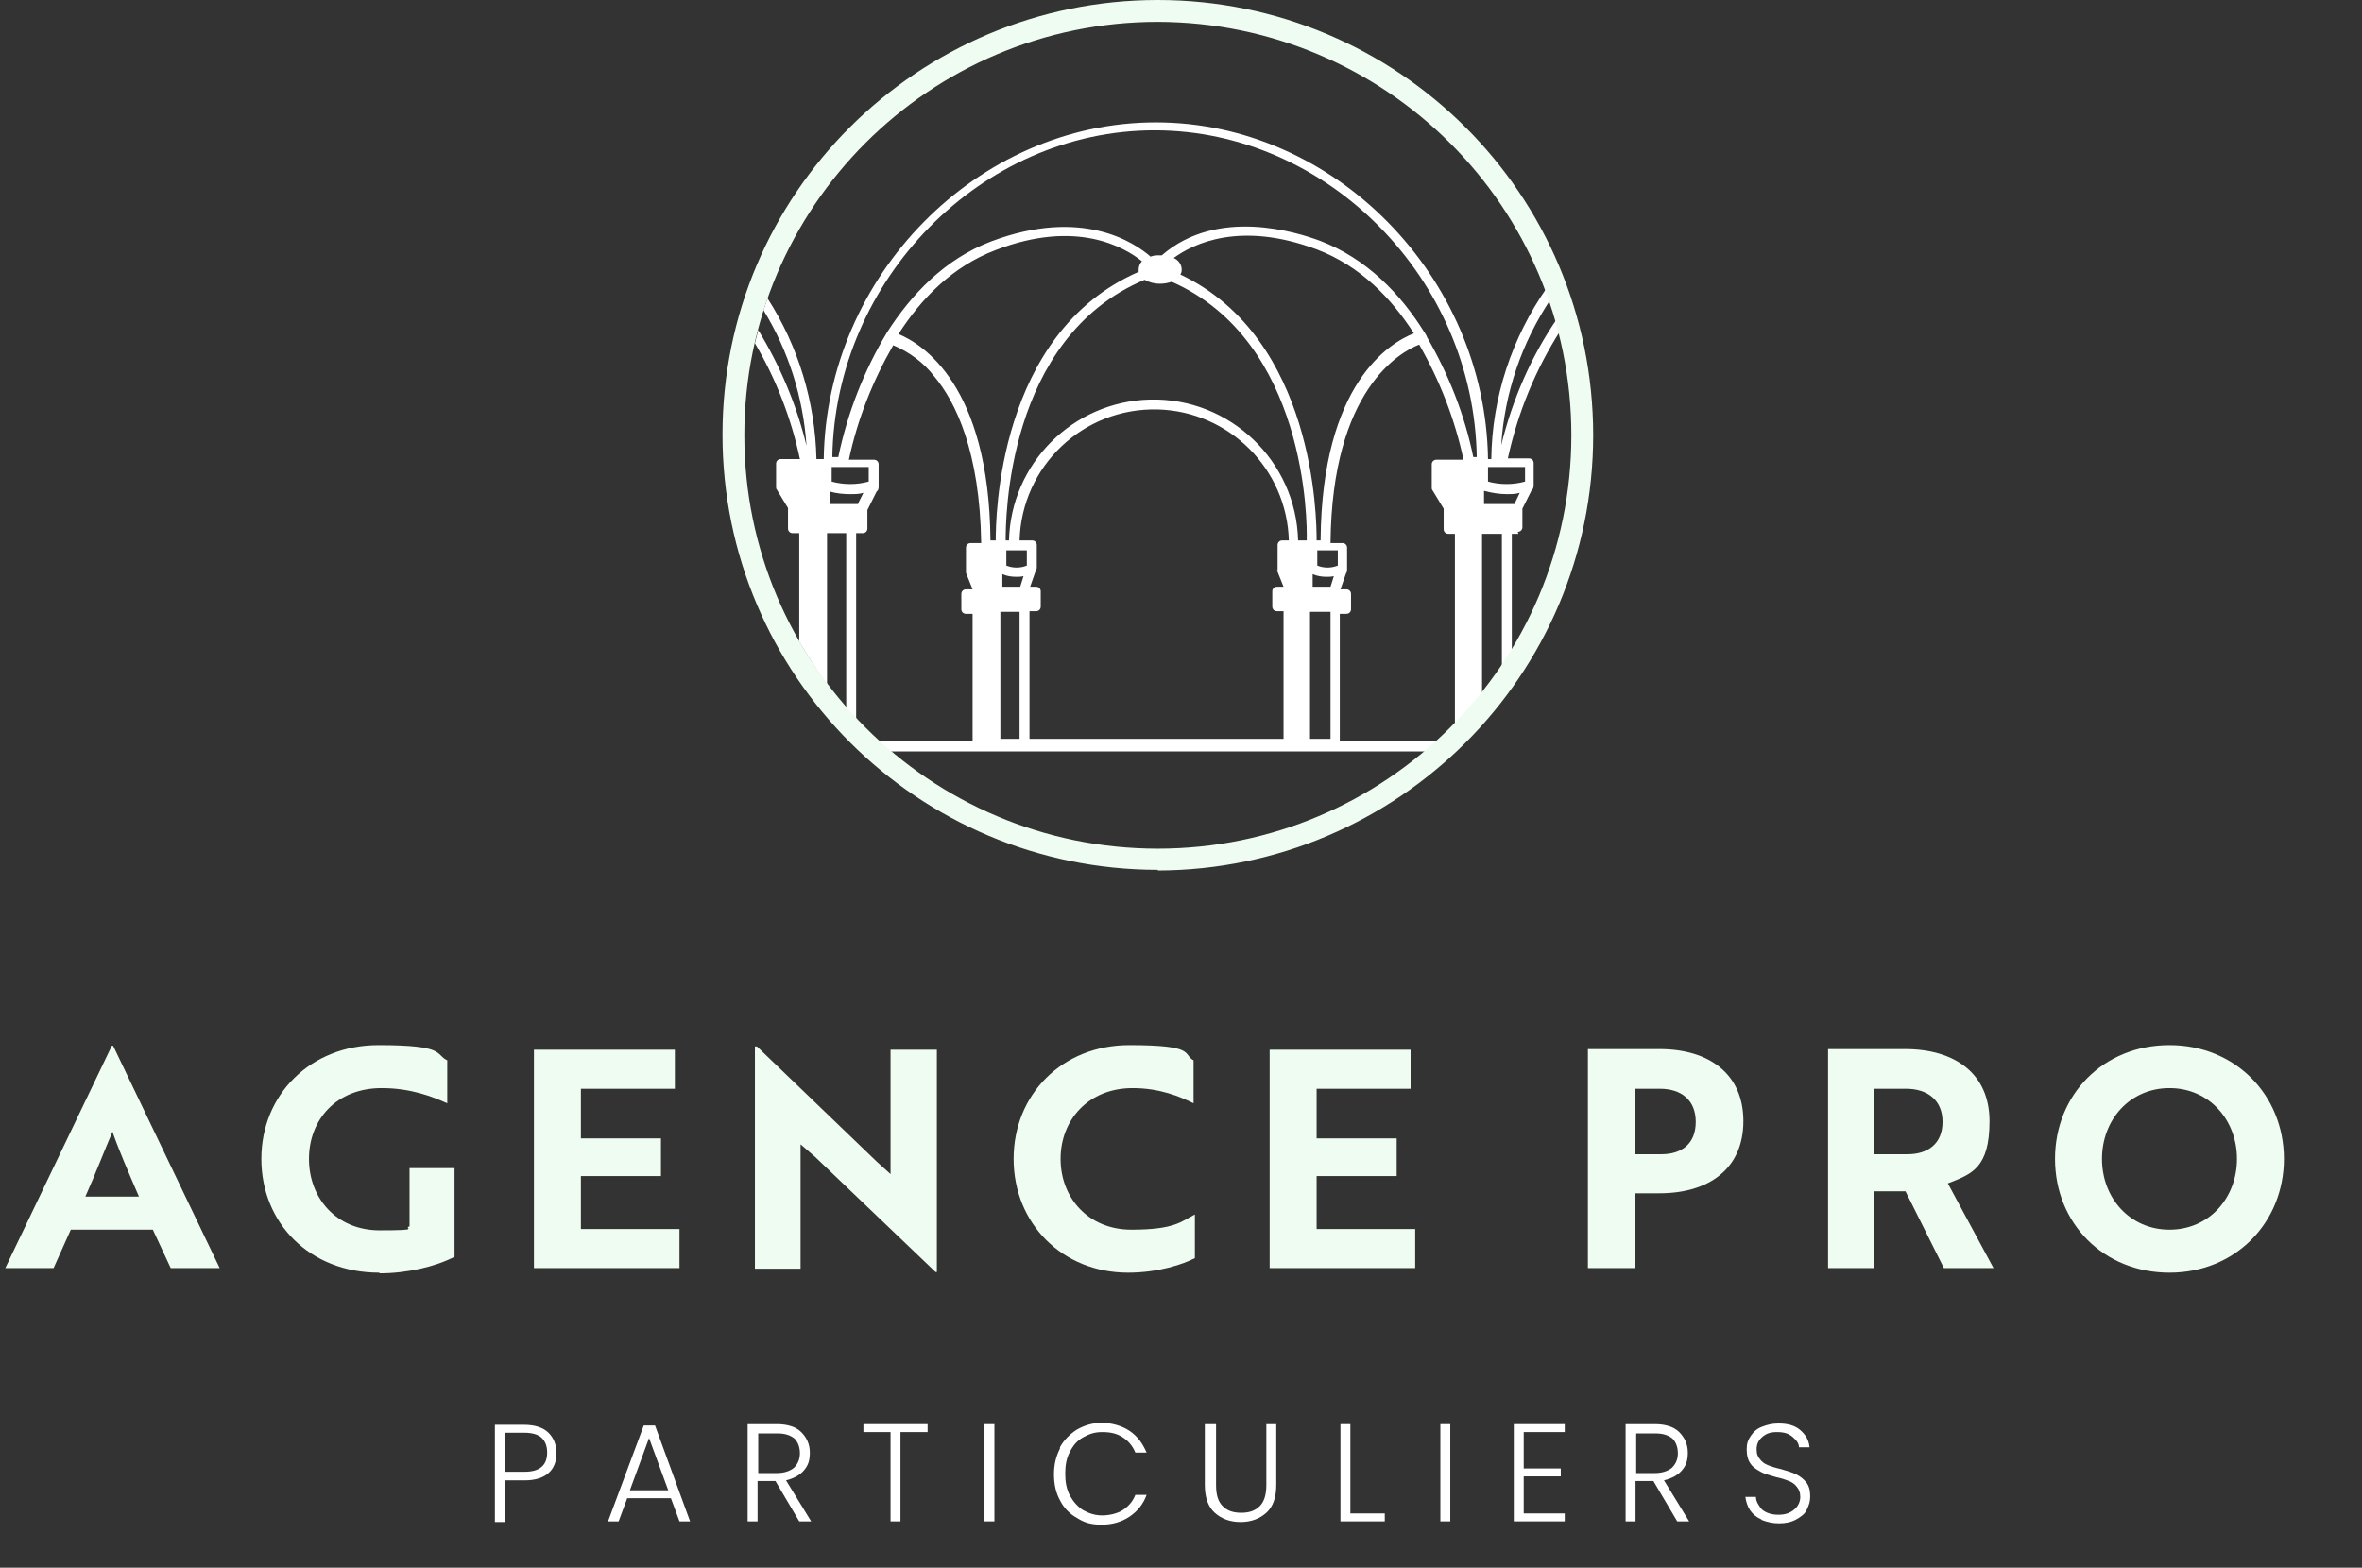 <?xml version="1.0" encoding="UTF-8"?>
<svg xmlns="http://www.w3.org/2000/svg" id="Calque_1" version="1.1" viewBox="0 0 357 237">
  <rect x="0" y="0" width="357" height="237" fill="#333333" stroke="none"/>
  <g id="Groupe_6156">
    <g id="Groupe_6157">
      <g id="AGENCE_PRO">
        <g>
          <path d="M16.8,158.1h.3l16.1,33.6h-7.4l-2.7-5.8h-12.4l-2.6,5.8H.8l16.1-33.6ZM21,180.9c-1.5-3.5-3-6.9-4-9.8-1,2.3-2.7,6.7-4.1,9.8h8.1Z" fill="#effcf1"></path>
        </g>
        <g>
          <path d="M57.3,192.4c-10.5,0-17.8-7.5-17.8-17.2s7.4-17.2,17.7-17.2,8.5,1.4,10.4,2.3v6.5c-2.2-1-5.5-2.3-9.9-2.3-6.9,0-11,4.8-11,10.7s4.1,10.8,10.7,10.8,3.4-.3,4.5-.6v-8.8h6.8v13.4c-2.9,1.5-7.2,2.5-11.3,2.5Z" fill="#effcf1"></path>
        </g>
        <g>
          <path d="M80.7,191.8v-33.1h21.3v5.9h-14.2v7.5h12.1v5.7h-12.1v8h14.9v5.9h-22Z" fill="#effcf1"></path>
        </g>
        <g>
          <path d="M141.4,192.3l-18.2-17.4-2.2-1.9v18.8h-6.9v-33.6h.3l18.1,17.4,2.1,1.9v-18.8h7v33.6h-.2Z" fill="#effcf1"></path>
        </g>
        <g>
          <path d="M180.4,166.8c-2-1-5.1-2.3-9.2-2.3-6.7,0-10.9,4.8-10.9,10.7s4.2,10.7,10.7,10.7,7.5-1.2,9.6-2.3v6.6c-1.7.9-5.5,2.2-10.1,2.2-10,0-17.3-7.5-17.3-17.2s7.3-17.2,17.5-17.2,8,1.4,9.7,2.3v6.5Z" fill="#effcf1"></path>
        </g>
        <g>
          <path d="M191.9,191.8v-33.1h21.3v5.9h-14.2v7.5h12.1v5.7h-12.1v8h14.9v5.9h-22Z" fill="#effcf1"></path>
        </g>
        <g>
          <path d="M247.1,180.4v11.3h-7.1v-33.1h10.8c7.6,0,12.7,3.8,12.7,10.9s-5.1,10.9-12.7,10.9h-3.7ZM247.1,164.6v9.9h4c3.1,0,5.2-1.6,5.2-4.9s-2.2-5-5.4-5h-3.9Z" fill="#effcf1"></path>
          <path d="M287.9,158.6c7.7,0,12.8,3.8,12.8,10.9s-2.7,8-6.3,9.4l6.9,12.8h-7.5l-5.8-11.6h-4.8v11.6h-6.9v-33.1h11.6ZM283.2,164.6v9.9h5.1c3.1,0,5.3-1.6,5.3-4.9s-2.3-5-5.5-5h-4.9Z" fill="#effcf1"></path>
        </g>
        <g>
          <path d="M327.9,158c10,0,17.3,7.6,17.3,17.2s-7.3,17.2-17.3,17.2-17.3-7.5-17.3-17.2,7.3-17.2,17.3-17.2ZM327.9,185.9c6,0,10.2-4.8,10.2-10.7s-4.2-10.7-10.2-10.7-10.2,4.8-10.2,10.7,4.2,10.7,10.2,10.7Z" fill="#effcf1"></path>
        </g>
      </g>
      <g id="PARTICULIERS">
        <g>
          <path d="M83,222.6c-.8.8-2.1,1.2-3.7,1.2h-3v6.3h-1.5v-14.7h4.4c1.6,0,2.9.4,3.7,1.2.8.8,1.2,1.8,1.2,3.1s-.4,2.3-1.2,3ZM82.7,219.6c0-1-.3-1.7-.8-2.2-.5-.5-1.4-.8-2.6-.8h-3v5.9h3c2.3,0,3.4-1,3.4-2.9Z" fill="#fff"></path>
        </g>
        <g>
          <path d="M101.5,226.5h-6.7l-1.3,3.5h-1.6l5.4-14.5h1.7l5.3,14.5h-1.6l-1.3-3.5ZM101,225.3l-2.9-7.9-2.9,7.9h5.8Z" fill="#fff"></path>
          <path d="M120.8,230l-3.6-6.1h-2.7v6.1h-1.5v-14.7h4.4c1.6,0,2.9.4,3.7,1.2s1.3,1.8,1.3,3.1-.3,2-.9,2.7c-.6.7-1.5,1.2-2.7,1.5l3.8,6.2h-1.8ZM114.4,222.7h3c1.1,0,2-.3,2.6-.8.6-.6.9-1.3.9-2.2s-.3-1.7-.8-2.2c-.6-.5-1.4-.8-2.6-.8h-2.9v6.1Z" fill="#fff"></path>
          <path d="M140.2,215.3v1.2h-4.1v13.5h-1.5v-13.5h-4.1v-1.2h9.6Z" fill="#fff"></path>
          <path d="M150.3,215.3v14.7h-1.5v-14.7h1.5Z" fill="#fff"></path>
        </g>
        <g>
          <path d="M160.2,218.8c.6-1.1,1.5-2,2.6-2.7,1.1-.6,2.3-1,3.7-1s3,.4,4.2,1.2,2,1.9,2.6,3.3h-1.7c-.4-1-1.1-1.8-1.9-2.3-.9-.6-1.9-.8-3.1-.8s-2,.3-2.9.8c-.9.5-1.5,1.2-2,2.2-.5.9-.7,2-.7,3.3s.2,2.3.7,3.3c.5.9,1.2,1.7,2,2.2.9.5,1.8.8,2.9.8s2.3-.3,3.1-.8c.9-.6,1.5-1.3,1.9-2.3h1.7c-.5,1.4-1.4,2.5-2.6,3.3-1.2.8-2.6,1.2-4.2,1.2s-2.6-.3-3.7-1c-1.1-.6-2-1.5-2.6-2.7-.6-1.1-.9-2.4-.9-3.9s.3-2.7.9-3.9Z" fill="#fff"></path>
        </g>
        <g>
          <path d="M183.8,215.3v9.2c0,1.5.3,2.5,1,3.2s1.6,1,2.8,1,2.1-.3,2.8-1c.7-.7,1-1.8,1-3.2v-9.2h1.5v9.2c0,1.9-.5,3.3-1.5,4.2-1,.9-2.3,1.4-3.9,1.4s-2.9-.5-3.9-1.4c-1-.9-1.5-2.3-1.5-4.2v-9.2h1.5Z" fill="#fff"></path>
          <path d="M204,228.8h5.3v1.2h-6.7v-14.7h1.5v13.5Z" fill="#fff"></path>
          <path d="M219.2,215.3v14.7h-1.5v-14.7h1.5Z" fill="#fff"></path>
          <path d="M230.3,216.5v5.5h5.6v1.2h-5.6v5.6h6.2v1.2h-7.7v-14.7h7.7v1.2h-6.2Z" fill="#fff"></path>
          <path d="M253.5,230l-3.6-6.1h-2.7v6.1h-1.5v-14.7h4.4c1.6,0,2.9.4,3.7,1.2s1.3,1.8,1.3,3.1-.3,2-.9,2.7c-.6.7-1.5,1.2-2.7,1.5l3.8,6.2h-1.8ZM247.1,222.7h3c1.1,0,2-.3,2.6-.8.6-.6.9-1.3.9-2.2s-.3-1.7-.8-2.2c-.6-.5-1.4-.8-2.6-.8h-2.9v6.1Z" fill="#fff"></path>
        </g>
        <g>
          <path d="M266.2,229.7c-.7-.3-1.3-.8-1.7-1.4-.4-.6-.6-1.3-.7-2h1.6c0,.7.4,1.3.9,1.9.6.5,1.4.8,2.5.8s1.8-.3,2.4-.8.9-1.2.9-1.9-.2-1.1-.5-1.5-.7-.7-1.2-.9c-.5-.2-1.1-.4-2-.6-1-.3-1.8-.5-2.3-.8s-1.1-.6-1.5-1.2c-.4-.5-.6-1.3-.6-2.2s.2-1.4.6-2,.9-1.1,1.7-1.4,1.5-.5,2.5-.5c1.4,0,2.5.3,3.3,1s1.3,1.5,1.4,2.6h-1.6c0-.6-.4-1.1-1-1.6-.6-.5-1.3-.7-2.3-.7s-1.6.2-2.2.7c-.6.5-.9,1.1-.9,1.9s.2,1.1.5,1.5.7.7,1.2.9c.5.2,1.1.4,2,.6,1,.3,1.7.5,2.3.8s1.1.7,1.5,1.2c.4.5.6,1.2.6,2.1s-.2,1.3-.5,2-.9,1.1-1.6,1.5c-.7.4-1.6.6-2.6.6s-1.8-.2-2.6-.5Z" fill="#fff"></path>
        </g>
      </g>
      <path id="Tracé_10885" d="M229.4,80.4c.4,0,.7-.3.7-.7v-2.8s0,0,0,0l1.4-2.8c.2-.1.3-.4.3-.7,0,0,0-.1,0-.2v-3.2c0-.4-.3-.7-.7-.7h-3.2c1.5-6.9,4.2-13.5,8-19.4-.2-.6-.3-1.2-.5-1.8-4,5.8-6.8,12.3-8.5,19.2.5-7.9,3.1-15.5,7.5-22.1-.2-.6-.4-1.1-.6-1.7-5.3,7.6-8.3,16.6-8.4,25.9h-.5c-.4-27.6-23.2-50.9-50.2-50.9s-49.8,23.2-50.2,50.9h-1.1c-.2-8.6-2.7-17-7.4-24.3-.2.6-.4,1.2-.6,1.8,3.8,6.2,6,13.2,6.5,20.5-1.5-6.2-4-12.1-7.3-17.5-.2.7-.3,1.3-.5,2,3.2,5.4,5.5,11.4,6.8,17.5h-2.9c-.4,0-.7.3-.7.7v3.5c0,.1,0,.3.1.4l1.7,2.8c0,0,0,.2,0,.3v2.8c0,.4.3.7.7.7h1v16.4c1.3,2.2,2.7,4.4,4.2,6.5v-22.9h2.9v26.5c.5.6,1,1.1,1.5,1.6v-28.1h1c.4,0,.7-.3.7-.7v-2.8s0,0,0,0l1.4-2.8c.2-.1.3-.4.3-.7,0,0,0-.1,0-.2v-3.2c0-.4-.3-.7-.7-.7h-3.8c1.3-6.1,3.6-11.9,6.7-17.3,2.4,1,4.6,2.6,6.2,4.7,3.2,3.8,6.9,11.3,7.1,25.2h-1.6c-.4,0-.7.3-.7.7v3.5c0,0,0,.2,0,.3l1,2.5h-1c-.4,0-.7.3-.7.7v2.3c0,.4.3.7.7.7h1v19.3h-14.5c.5.5,1.1,1,1.6,1.5h82.1c.6-.5,1.1-1,1.6-1.5h-15.3v-19.3h1c.4,0,.7-.3.7-.7v-2.3c0-.4-.3-.7-.7-.7h-.9l.8-2.3c.1-.2.2-.4.2-.6,0,0,0-.1,0-.2v-3.2c0-.4-.3-.7-.7-.7h-1.8c.2-23.3,10.6-28.9,13.4-30,3.1,5.4,5.4,11.3,6.7,17.4h-4.1c-.4,0-.7.3-.7.7v3.5c0,.1,0,.3.1.4l1.7,2.8c0,0,0,.2,0,.3v2.8c0,.4.3.7.7.7h1v29.4c1.5-1.5,2.8-3,4.1-4.6v-24.8h3v20.8c.5-.7,1-1.5,1.5-2.2v-18.6h1ZM129.7,76.2h-4.3v-1.9c1,.3,2.1.4,3.1.4.7,0,1.4,0,2-.2l-.8,1.6ZM131.3,70.6v2.2c-1.8.5-3.8.5-5.6,0v-2.2h5.6ZM149.7,81.7c-.2-23.5-10.3-29.7-13.9-31.2,3.4-5.3,8.1-10.2,14.7-12.7,12.2-4.7,19.5-.4,22.1,1.7-.3.3-.5.8-.5,1.2,0,.1,0,.3,0,.4-21.4,9.3-21.6,37.4-21.6,40.6h-.9ZM154.1,111.7h-2.9v-19.2h2.9v19.2ZM154.1,88.7h-2.6v-1.9c.7.3,1.4.4,2.1.4.4,0,.7,0,1.1-.1l-.5,1.6ZM155.2,85.5c-1,.4-2.1.4-3.1,0v-2.3h3.1v2.3ZM193,86.2l1,2.5h-1c-.4,0-.7.3-.7.7v2.3c0,.4.3.7.7.7h1v19.3h-38.4v-19.3h1c.4,0,.7-.3.7-.7v-2.3c0-.4-.3-.7-.7-.7h-.9l.8-2.3c.1-.2.2-.4.2-.6,0,0,0-.1,0-.2v-3.2c0-.4-.3-.7-.7-.7h-1.9c.3-11.2,9.6-20.1,20.9-19.8,10.8.3,19.5,9,19.8,19.8h-1c-.4,0-.7.3-.7.7v3.5c0,0,0,.2,0,.3M197.6,81.7h-1.4c-.3-12-10.3-21.6-22.4-21.3-11.6.3-21,9.6-21.3,21.3h-.5c0-2.9,0-30.6,21-39.4.7.4,1.5.6,2.3.6.6,0,1.2-.1,1.8-.3,20.4,9,20.5,36.3,20.4,39.1M201.1,111.7h-3.1v-19.2h3.1v19.2ZM201.1,88.7h-2.7v-1.9c.7.3,1.4.4,2.1.4.4,0,.7,0,1.1-.1l-.5,1.6ZM202.2,83.2v2.3c-1,.4-2.1.4-3.1,0v-2.3h3.1ZM199.6,81.7h-.6c0-3.2-.2-30.5-20.6-40.2.2-.3.2-.5.2-.8,0-.7-.5-1.4-1.2-1.7,3-2.2,10.1-5.6,21.6-1.3,6.6,2.5,11.3,7.4,14.7,12.7-3.6,1.4-13.9,7.5-14.1,31.2M222.7,69.2c-1.3-6.4-3.7-12.5-7-18.2-.1-.3-.3-.6-.5-.9-3.5-5.6-8.6-11-15.7-13.7-3.5-1.3-15.5-5.1-23.9,2.2-.1,0-.2,0-.3,0-.5,0-.9,0-1.4.2-2.4-2.1-10.3-7.5-24.1-2.3-7.1,2.7-12.1,8.1-15.7,13.7,0,0,0,0,0,0-3.5,5.8-6,12.2-7.4,18.9h-.9c.4-26.8,22.5-49.4,48.7-49.4s48.3,22.5,48.7,49.4h-.7ZM224.9,70.6h5.6v2.2c-1.8.5-3.8.5-5.6,0v-2.2ZM224.3,76.2v-2c1.1.3,2.3.5,3.4.5.7,0,1.4,0,2-.2l-.8,1.7h-4.6Z" fill="#fff"></path>
      <path id="Tracé_10886" d="M175,131.5c-36.3,0-65.8-29.4-65.8-65.8S138.7,0,175,0s65.8,29.4,65.8,65.8c0,36.3-29.5,65.7-65.8,65.8M175,3.3c-34.5,0-62.5,28-62.5,62.5s28,62.5,62.5,62.5,62.5-28,62.5-62.5h0c0-34.5-28-62.4-62.5-62.5" fill="#effcf1"></path>
    </g>
  </g>
</svg>
